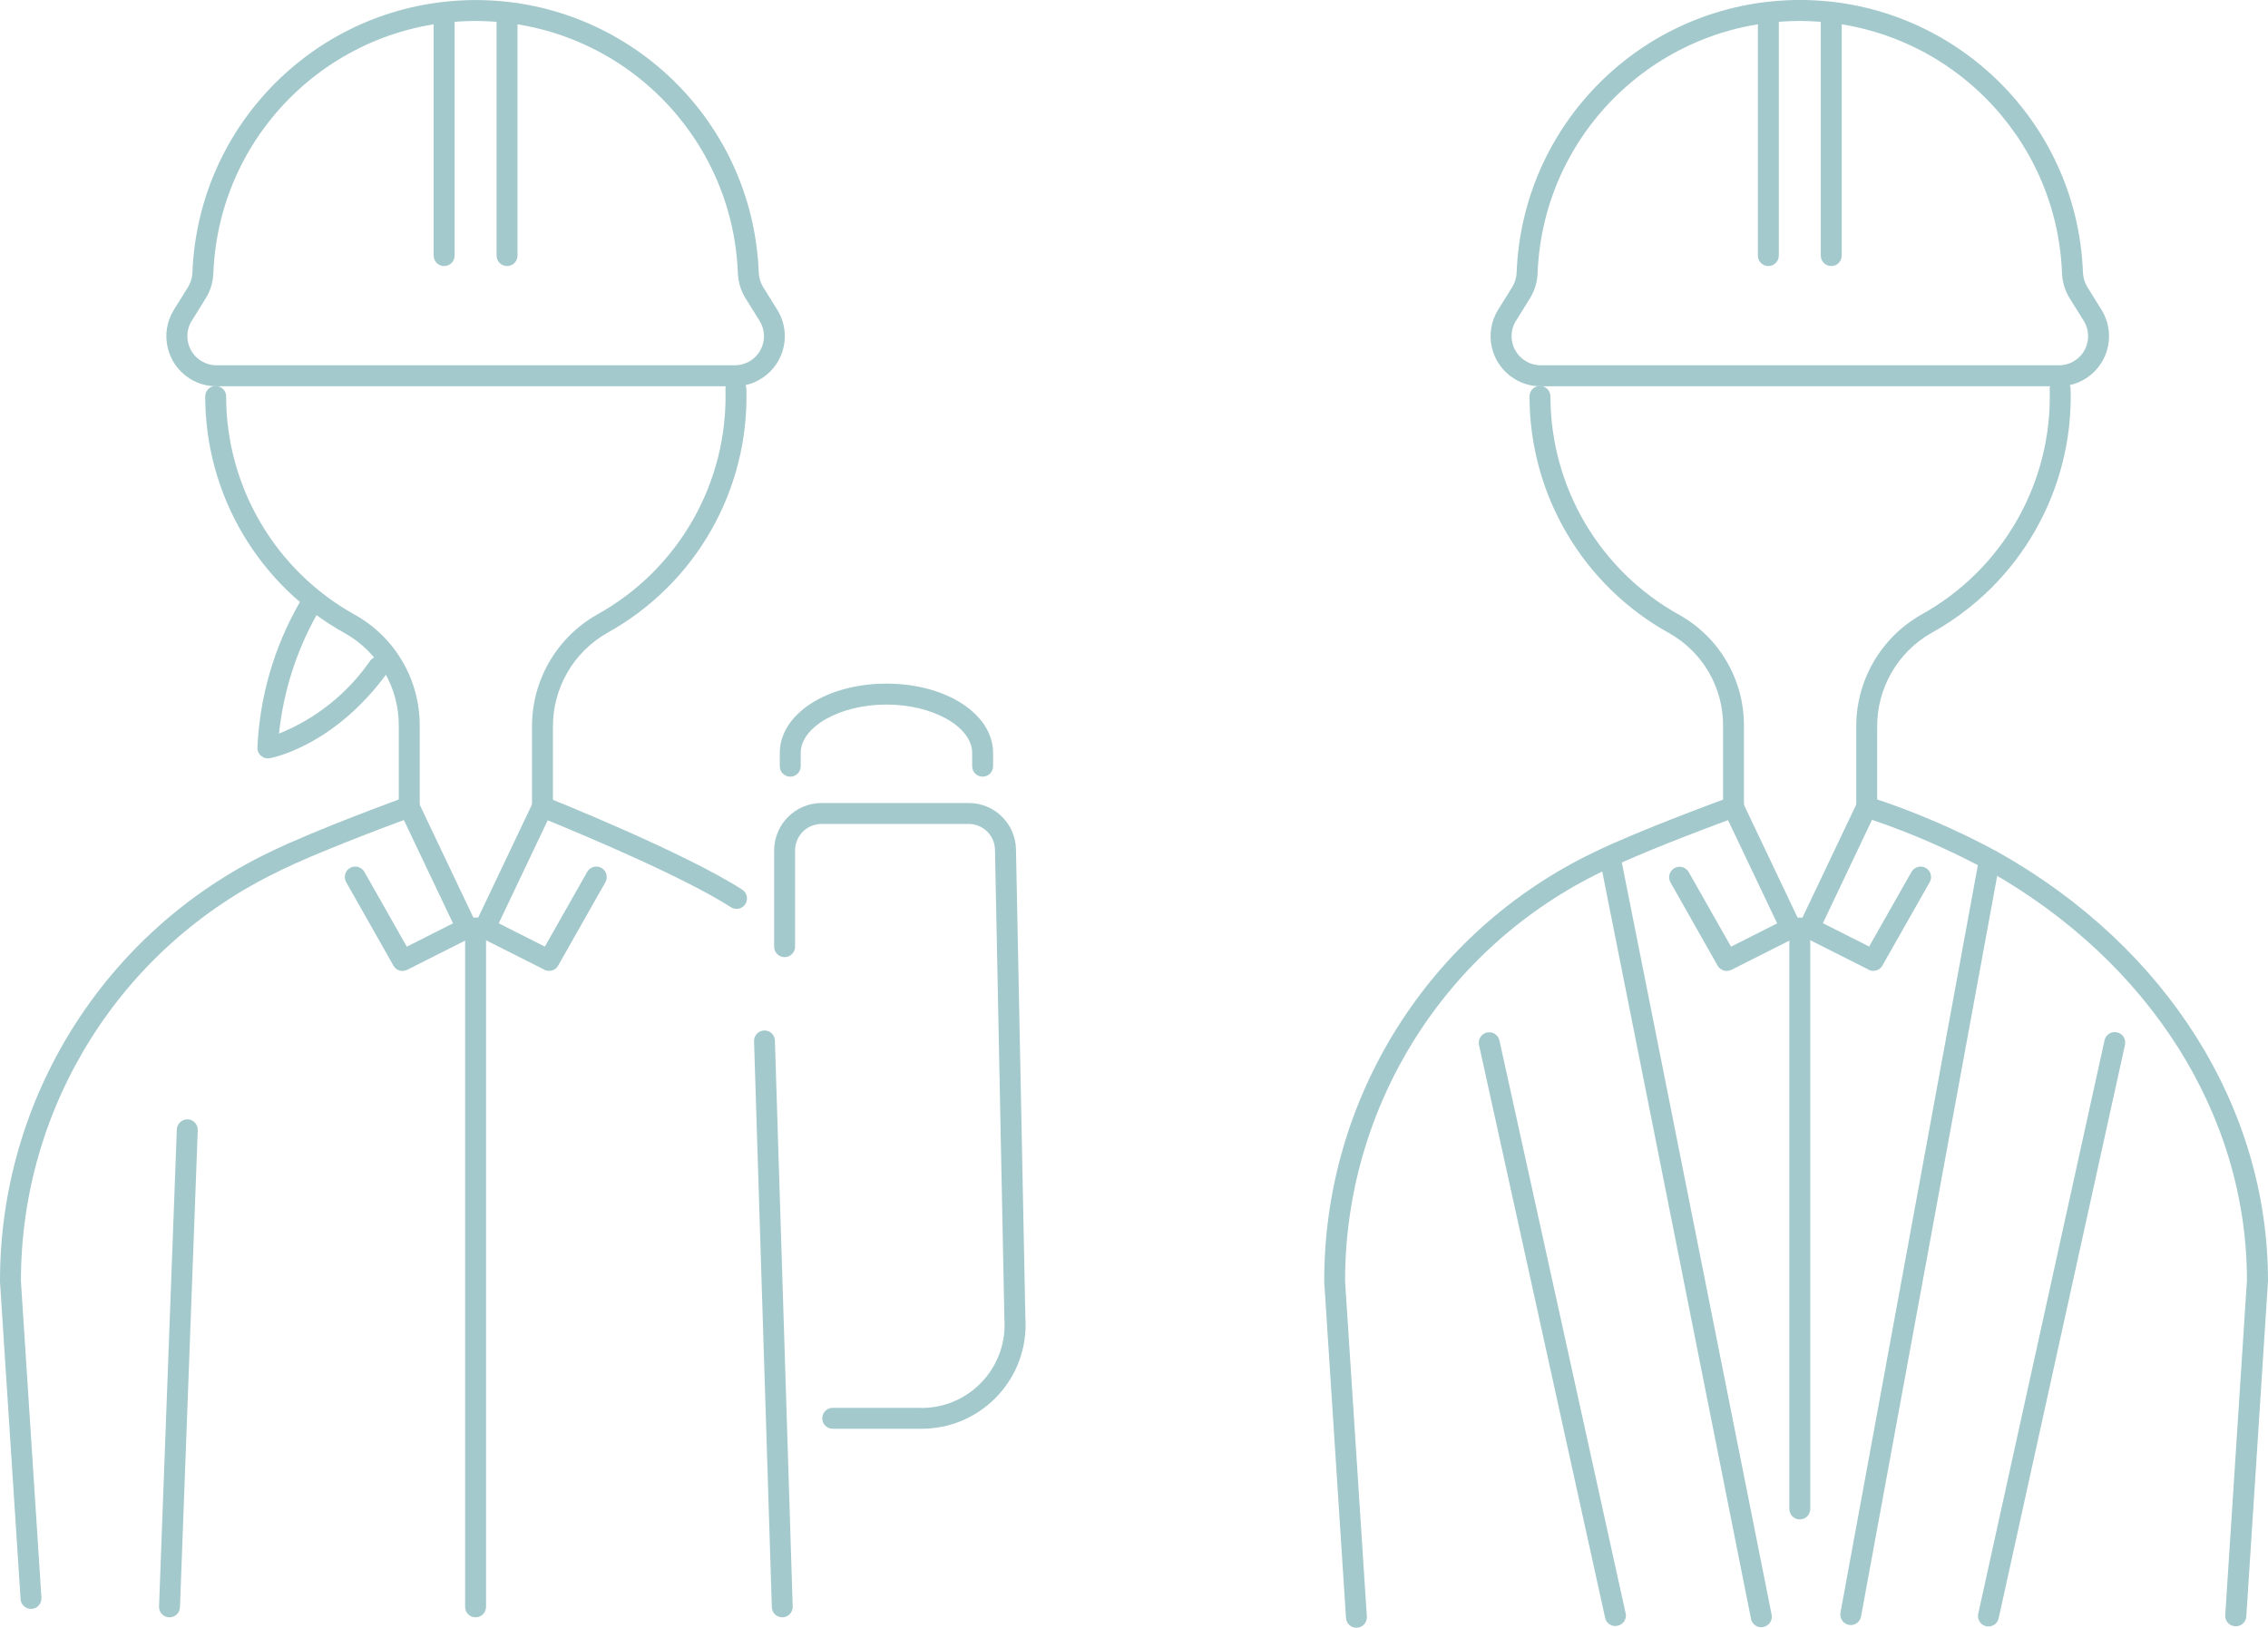 <?xml version="1.0" encoding="UTF-8"?><svg id="_レイヤー_2" xmlns="http://www.w3.org/2000/svg" viewBox="0 0 325.14 233.41"><g id="_グループ_45"><g id="_グループ_44"><path id="_パス_4701" d="M248.51,117.21c.83,0,1.5-.67,1.5-1.5v-11.63c.03-6.6-3.52-12.69-9.27-15.91-11.39-6.31-18.46-18.3-18.47-31.33,0-.83-.67-1.5-1.5-1.5s-1.5.67-1.5,1.5c0,14.11,7.67,27.11,20.02,33.95,4.8,2.7,7.76,7.79,7.73,13.29v11.63c0,.83.67,1.5,1.5,1.5" style="fill:#a3c9cc; stroke-width:0px;"/><path id="_パス_4702" d="M269.11,115.71v-11.37c-.07-5.59,2.89-10.78,7.74-13.56,12.71-7.01,20.43-20.55,19.99-35.06-.04-.82-.72-1.47-1.54-1.46-.83.02-1.48.71-1.46,1.54h0c.41,13.39-6.71,25.88-18.44,32.36-5.8,3.31-9.36,9.5-9.29,16.18v11.37c0,.83.67,1.5,1.5,1.5s1.5-.67,1.5-1.5" style="fill:#a3c9cc; stroke-width:0px;"/><path id="_パス_4703" d="M259.52,216.38v-81.44c0-.83-.67-1.5-1.5-1.5s-1.5.67-1.5,1.5v81.44c0,.83.67,1.5,1.5,1.5s1.5-.67,1.5-1.5" style="fill:#a3c9cc; stroke-width:0px;"/><path id="_パス_4704" d="M247.56,139.22c.23,0,.47-.06.68-.16l9.2-4.64c.74-.37,1.04-1.28.66-2.01-.37-.74-1.28-1.04-2.02-.66l-7.92,4-6.07-10.7c-.41-.72-1.32-.97-2.04-.57-.72.41-.97,1.32-.57,2.05h0l6.76,11.94c.27.47.77.76,1.31.76" style="fill:#a3c9cc; stroke-width:0px;"/><path id="_パス_4705" d="M267.88,139.06c.71.36,1.59.1,1.98-.6l6.77-11.94c.42-.71.18-1.63-.53-2.05-.71-.42-1.63-.18-2.05.53,0,.01-.02.03-.03.04l-6.06,10.69-7.92-4c-.74-.37-1.64-.08-2.02.66-.37.74-.08,1.64.66,2.01l9.2,4.64Z" style="fill:#a3c9cc; stroke-width:0px;"/><path id="_パス_4706" d="M220.88,55.39h74.29c3.96,0,7.18-3.21,7.18-7.18,0-1.34-.37-2.65-1.08-3.79l-2.03-3.26c-.39-.65-.61-1.39-.63-2.15-.89-22.42-19.78-39.87-42.2-38.98-21.17.84-38.14,17.81-38.98,38.98-.02.76-.24,1.5-.63,2.15l-2.03,3.26c-2.09,3.37-1.06,7.79,2.31,9.89,1.14.71,2.45,1.08,3.79,1.08M217.33,46.01l2.02-3.26c.67-1.09,1.04-2.34,1.08-3.62.83-20.76,18.33-36.92,39.09-36.09,19.6.78,35.31,16.49,36.09,36.09.04,1.28.41,2.52,1.08,3.61l2.03,3.26c1.22,1.96.62,4.54-1.34,5.75-.66.41-1.43.63-2.21.63h-74.29c-2.31,0-4.18-1.87-4.18-4.18,0-.78.22-1.54.63-2.21" style="fill:#a3c9cc; stroke-width:0px;"/><path id="_パス_4707" d="M255.01,36.65V2.43c0-.83-.67-1.5-1.5-1.5s-1.5.67-1.5,1.5v34.22c0,.83.67,1.5,1.5,1.5s1.5-.67,1.5-1.5" style="fill:#a3c9cc; stroke-width:0px;"/><path id="_パス_4708" d="M264.03,36.65V2.43c0-.83-.67-1.5-1.5-1.5s-1.5.67-1.5,1.5v34.22c0,.83.67,1.5,1.5,1.5s1.5-.67,1.5-1.5" style="fill:#a3c9cc; stroke-width:0px;"/><path id="_パス_4709" d="M58.67,117.21c.83,0,1.5-.67,1.5-1.5v-11.63c.03-6.59-3.52-12.69-9.27-15.91-11.39-6.31-18.47-18.3-18.48-31.32,0-.83-.67-1.5-1.5-1.5s-1.5.67-1.5,1.5c0,14.11,7.67,27.11,20.02,33.95,4.8,2.7,7.76,7.79,7.73,13.29v11.63c0,.83.67,1.5,1.5,1.5" style="fill:#a3c9cc; stroke-width:0px;"/><path id="_パス_4710" d="M79.27,115.71v-11.37c-.07-5.59,2.89-10.78,7.74-13.56,12.71-7.01,20.43-20.55,19.99-35.06-.04-.82-.72-1.47-1.54-1.46-.83.02-1.48.71-1.46,1.54,0,0,0,0,0,0,.4,13.39-6.72,25.88-18.44,32.35-5.8,3.31-9.36,9.5-9.29,16.18v11.37c0,.83.67,1.5,1.5,1.5s1.5-.67,1.5-1.5" style="fill:#a3c9cc; stroke-width:0px;"/><path id="_パス_4711" d="M40,124.9c5.2-2.54,14.51-6.05,17.9-7.31l7.67,16.13c.25.52.78.86,1.36.86h2.59c.58,0,1.11-.33,1.35-.86l7.65-16.09c4.5,1.84,19.46,8.08,26.26,12.46.7.45,1.62.25,2.07-.45.45-.7.25-1.62-.45-2.07-8.25-5.32-27.27-12.94-28.08-13.26-.73-.29-1.57.03-1.91.75l-7.85,16.51h-.7l-7.85-16.51c-.33-.7-1.14-1.03-1.87-.77-.52.19-12.92,4.7-19.47,7.9C14.99,133.56-.06,157.53,0,183.8l2.95,45.51c.05.79.71,1.4,1.49,1.4h.1c.83-.05,1.45-.77,1.4-1.59,0,0,0,0,0,0l-2.94-45.4c-.02-25.09,14.37-47.96,37-58.8" style="fill:#a3c9cc; stroke-width:0px;"/><path id="_パス_4712" d="M24.3,231.92c.81,0,1.47-.64,1.5-1.44l2.55-68.42c.03-.83-.62-1.52-1.44-1.55h0c-.82-.02-1.52.62-1.56,1.44l-2.55,68.42c-.03.83.62,1.52,1.44,1.55h.06" style="fill:#a3c9cc; stroke-width:0px;"/><path id="_パス_4713" d="M112.14,231.92h.05c.83-.03,1.48-.72,1.45-1.55l-2.55-81.15c-.01-.81-.68-1.46-1.49-1.45-.02,0-.04,0-.05,0-.83.03-1.48.72-1.45,1.55l2.55,81.15c.03.81.69,1.45,1.5,1.45" style="fill:#a3c9cc; stroke-width:0px;"/><path id="_パス_4714" d="M69.68,230.42v-95.48c0-.83-.67-1.5-1.5-1.5s-1.5.67-1.5,1.5v95.48c0,.83.67,1.5,1.5,1.5s1.5-.67,1.5-1.5" style="fill:#a3c9cc; stroke-width:0px;"/><path id="_パス_4715" d="M132.12,201.88h-12.74c-.83,0-1.5.67-1.5,1.5s.67,1.5,1.5,1.5h12.74c8.23,0,14.91-6.67,14.91-14.9,0-.31,0-.61-.03-.91l-1.35-67.31c-.09-3.67-3.08-6.6-6.75-6.61h-21.12c-3.75,0-6.79,3.05-6.8,6.8v13.8c0,.83.67,1.5,1.5,1.5s1.5-.67,1.5-1.5v-13.8c0-2.1,1.7-3.8,3.8-3.8h21.11c2.04.01,3.7,1.64,3.75,3.68l1.35,67.38c.43,6.56-4.54,12.23-11.1,12.66-.26.02-.52.03-.78.03" style="fill:#a3c9cc; stroke-width:0px;"/><path id="_パス_4716" d="M140.87,111.37c.83,0,1.5-.67,1.5-1.5v-1.89c0-5.58-6.72-9.95-15.29-9.95s-15.29,4.37-15.29,9.95v1.89c0,.83.67,1.5,1.5,1.5s1.5-.67,1.5-1.5v-1.89c0-3.77,5.63-6.95,12.29-6.95s12.29,3.18,12.29,6.95v1.89c0,.83.67,1.5,1.5,1.5" style="fill:#a3c9cc; stroke-width:0px;"/><path id="_パス_4717" d="M57.72,139.22c.23,0,.47-.06.67-.16l9.2-4.64c.74-.37,1.04-1.28.66-2.01s-1.28-1.04-2.01-.66l-7.92,4-6.06-10.69c-.39-.73-1.29-1.01-2.03-.63-.73.39-1.01,1.29-.63,2.03.01.03.03.05.05.08l6.76,11.94c.27.47.77.76,1.31.76" style="fill:#a3c9cc; stroke-width:0px;"/><path id="_パス_4718" d="M78.04,139.06c.71.36,1.59.1,1.98-.6l6.76-11.94c.42-.71.18-1.63-.53-2.05-.71-.42-1.63-.18-2.05.53,0,.01-.02.03-.03.05l-6.06,10.69-7.92-4c-.74-.37-1.64-.08-2.01.66s-.08,1.64.66,2.01l9.2,4.64Z" style="fill:#a3c9cc; stroke-width:0px;"/><path id="_パス_4719" d="M45.01,85.91c-.71-.43-1.63-.21-2.06.5-3.65,6.35-5.72,13.49-6.05,20.81-.02.83.64,1.51,1.47,1.53,0,0,.02,0,.03,0,.09,0,.18,0,.26-.02.37-.07,9.22-1.75,16.83-12.2.49-.67.34-1.61-.33-2.1-.67-.49-1.61-.34-2.1.33h0c-3.24,4.68-7.78,8.31-13.06,10.44.63-6.06,2.51-11.92,5.5-17.22.43-.71.21-1.63-.5-2.06" style="fill:#a3c9cc; stroke-width:0px;"/><path id="_パス_4720" d="M31.04,55.39h74.29c3.96,0,7.18-3.21,7.18-7.18,0-1.34-.37-2.65-1.08-3.79l-2.03-3.26c-.39-.65-.61-1.39-.63-2.15C107.88,16.59,88.98-.85,66.56.04,45.4.89,28.44,17.85,27.59,39.01c-.02.76-.24,1.5-.63,2.15l-2.03,3.26c-2.09,3.37-1.06,7.79,2.31,9.89,1.14.71,2.45,1.08,3.79,1.08M27.49,46.01l2.02-3.26c.67-1.09,1.04-2.34,1.08-3.62C31.42,18.37,48.92,2.21,69.69,3.04c19.6.78,35.31,16.49,36.09,36.09.04,1.28.41,2.52,1.08,3.61l2.03,3.26c1.22,1.96.62,4.54-1.34,5.75-.66.41-1.43.63-2.21.63H31.04c-2.31,0-4.18-1.87-4.18-4.18,0-.78.22-1.55.63-2.21" style="fill:#a3c9cc; stroke-width:0px;"/><path id="_パス_4721" d="M65.17,36.65V2.43c0-.83-.67-1.5-1.5-1.5s-1.5.67-1.5,1.5v34.22c0,.83.67,1.5,1.5,1.5s1.5-.67,1.5-1.5" style="fill:#a3c9cc; stroke-width:0px;"/><path id="_パス_4722" d="M74.19,36.65V2.43c0-.83-.67-1.5-1.5-1.5s-1.5.67-1.5,1.5v34.22c0,.83.67,1.5,1.5,1.5s1.5-.67,1.5-1.5" style="fill:#a3c9cc; stroke-width:0px;"/><path id="_パス_4723" d="M252.5,233.33c.1,0,.2,0,.3-.03.81-.16,1.34-.95,1.18-1.76,0,0,0,0,0,0l-21.51-108.03c-.15-.81-.94-1.35-1.75-1.2-.81.15-1.35.94-1.2,1.75,0,.01,0,.02,0,.03l21.5,108.04c.14.7.75,1.21,1.47,1.21" style="fill:#a3c9cc; stroke-width:0px;"/><path id="_パス_4724" d="M265.32,233.03c.72,0,1.35-.51,1.48-1.23l19.8-107.74c.15-.82-.39-1.6-1.2-1.75-.82-.15-1.6.39-1.75,1.2l-19.8,107.74c-.15.81.39,1.6,1.2,1.75.09.02.18.02.27.02" style="fill:#a3c9cc; stroke-width:0px;"/><path id="_パス_4725" d="M231.59,233.16c.83,0,1.5-.67,1.5-1.5,0-.11-.01-.22-.04-.32l-18.09-82.14c-.18-.81-.98-1.32-1.79-1.14-.81.18-1.32.98-1.14,1.79l18.08,82.14c.15.69.76,1.18,1.46,1.18" style="fill:#a3c9cc; stroke-width:0px;"/><path id="_パス_4726" d="M285.07,233.23c.7,0,1.31-.49,1.46-1.18l18.1-82.2c.19-.81-.3-1.62-1.11-1.81-.81-.19-1.62.3-1.81,1.11,0,.02,0,.04-.01.06l-18.1,82.2c-.18.81.33,1.61,1.14,1.79.11.02.22.04.32.04" style="fill:#a3c9cc; stroke-width:0px;"/><path id="_パス_4727" d="M320.44,233.2c.83.05,1.54-.58,1.59-1.4l3.11-48.1c0-24.85-14.43-47.82-38.61-61.46-5.9-3.22-12.09-5.88-18.48-7.96-.71-.22-1.48.11-1.8.79l-7.85,16.51h-.7l-7.85-16.51c-.33-.69-1.14-1.02-1.86-.76-.52.19-12.92,4.7-19.47,7.9-23.69,11.36-38.75,35.33-38.68,61.6l3.12,48.2c.05.79.71,1.4,1.49,1.4h.1c.83-.05,1.45-.77,1.4-1.59,0,0,0,0,0,0l-3.12-48.11c-.02-25.09,14.37-47.96,37-58.8,5.2-2.54,14.51-6.05,17.9-7.31l7.67,16.13c.25.52.78.86,1.35.86h2.59c.58,0,1.11-.33,1.35-.86l7.68-16.17c5.75,1.95,11.33,4.4,16.67,7.3,23.22,13.09,37.08,35.09,37.08,58.75l-3.11,48c-.05.83.57,1.54,1.4,1.59,0,0,0,0,0,0" style="fill:#a3c9cc; stroke-width:0px;"/></g></g></svg>